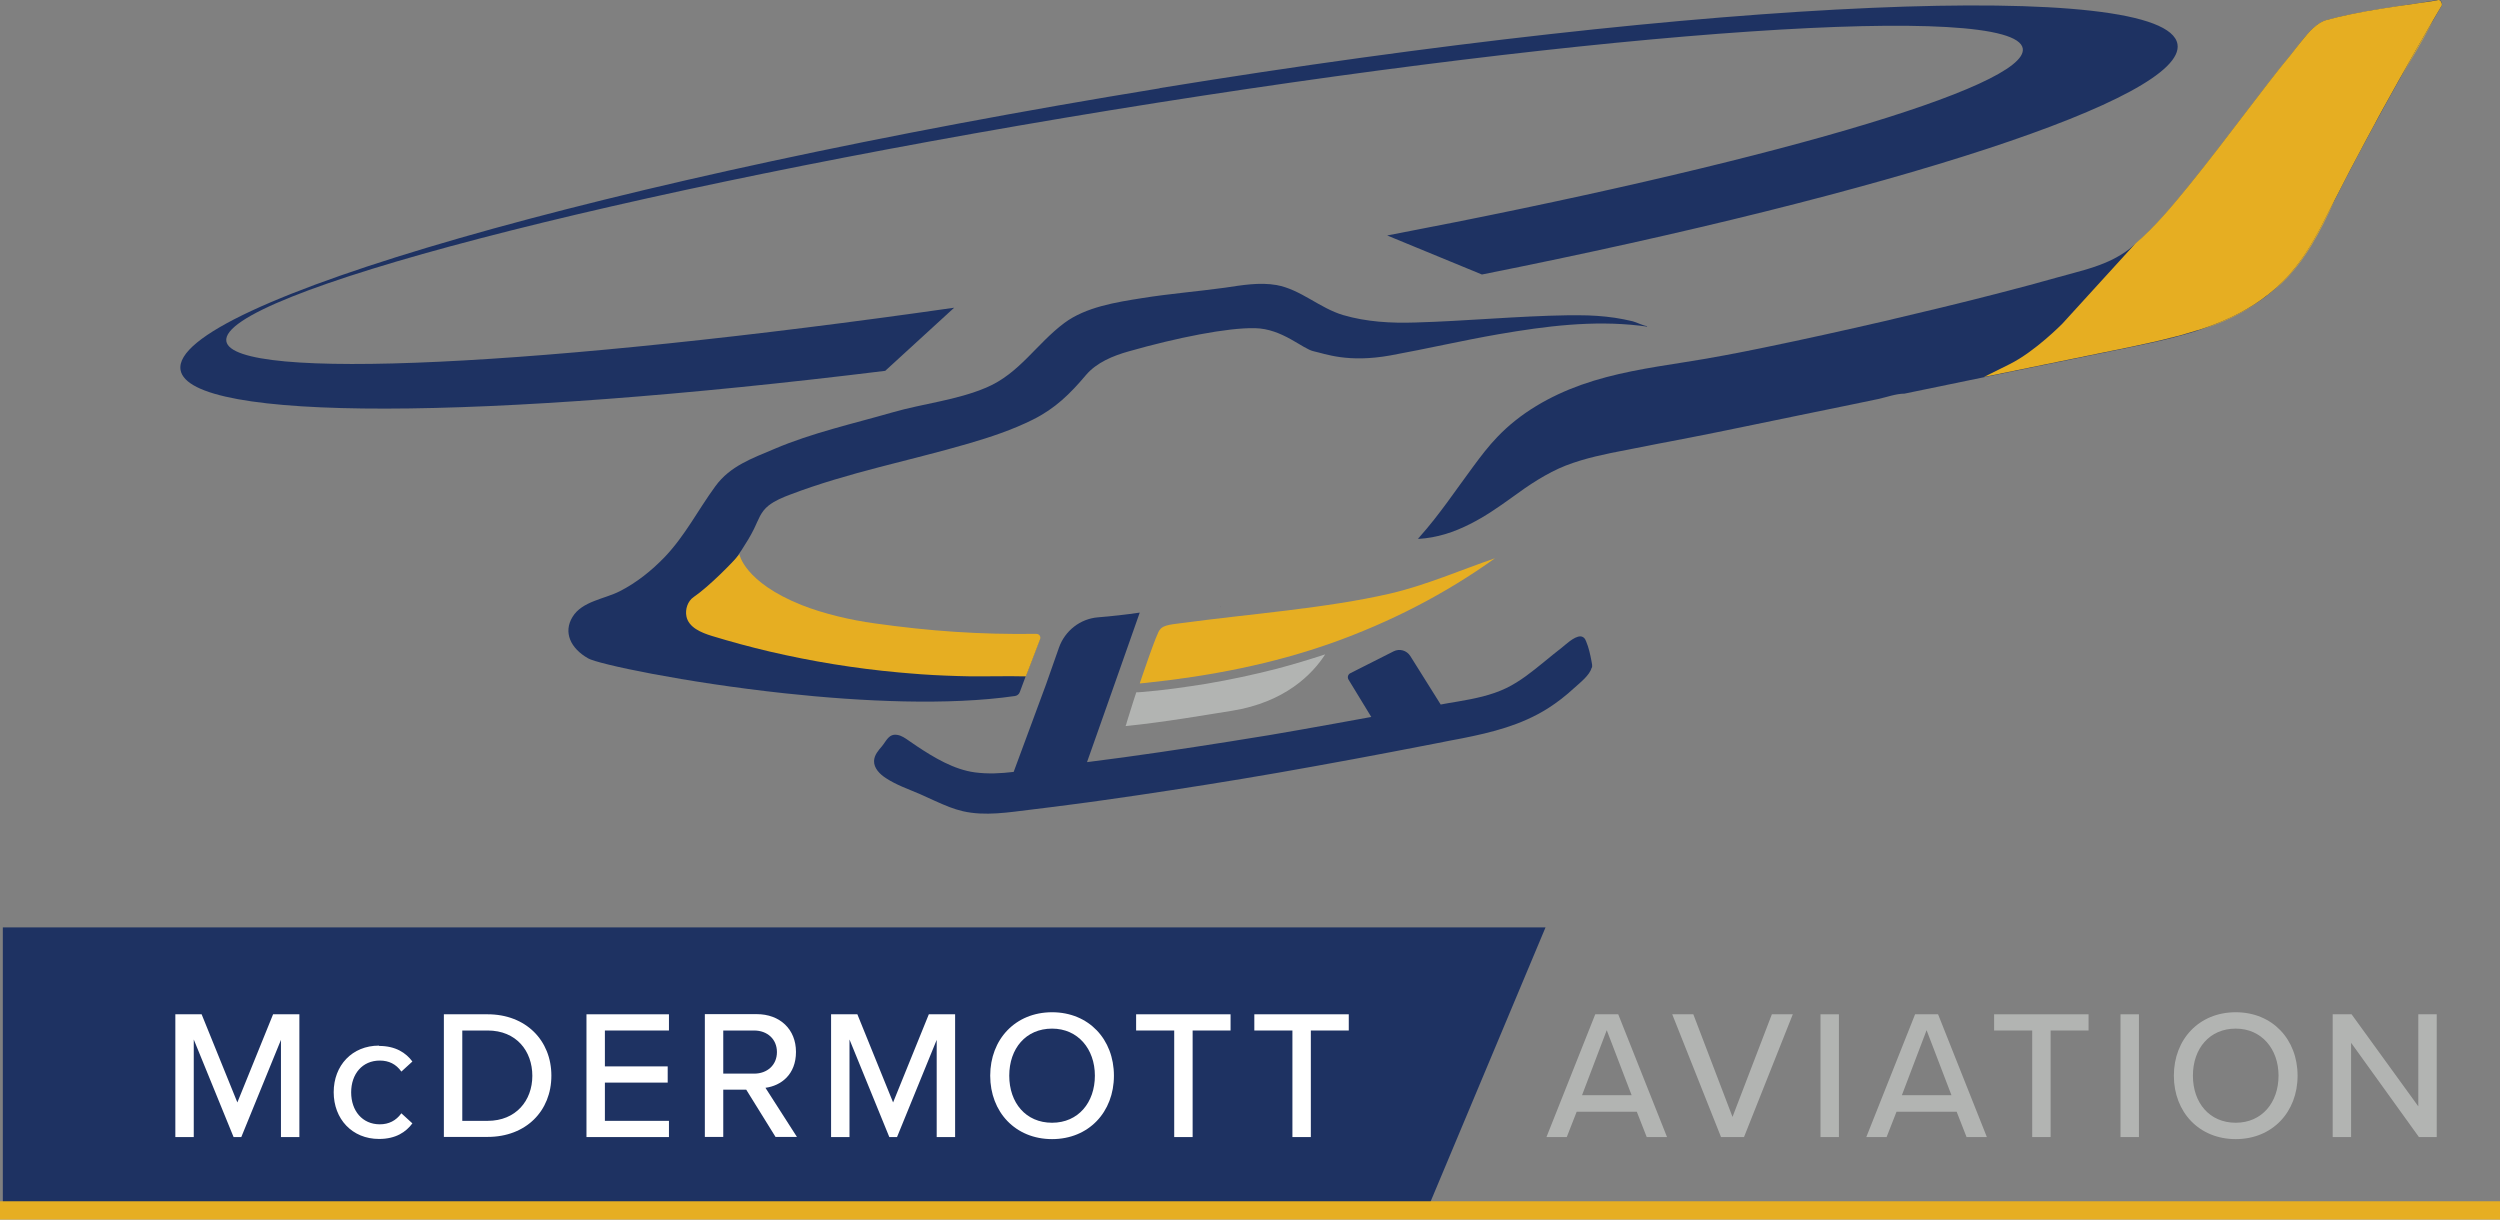 <?xml version="1.0" encoding="UTF-8"?>
<svg id="Layer_2" data-name="Layer 2" xmlns="http://www.w3.org/2000/svg" viewBox="0 0 158.83 77.48">
  <rect x="0" y="0" width="158.83" height="77.48" fill="#808080" stroke="none"/>
  <defs>
    <style>
      .cls-1 {
        fill: #e6ae22;
      }

      .cls-2 {
        fill: #1e3262;
      }

      .cls-3 {
        fill: #fff;
      }

      .cls-4 {
        fill: #878787;
      }

      .cls-5 {
        fill: #b2b4b2;
      }

      .cls-6 {
        fill: #2c2f54;
      }
    </style>
  </defs>
  <g id="Layer_1-2" data-name="Layer 1">
    <g>
      <polygon class="cls-2" points="90.51 77.24 .18 77.24 .18 58.92 98.19 58.92 90.51 77.24"/>
      <g>
        <path class="cls-3" d="M17.86,66.04l-2.53,6.2h-.49l-2.53-6.2v6.2h-1.17v-7.8h1.67l2.27,5.6,2.27-5.6h1.67v7.8h-1.17v-6.2Z"/>
        <path class="cls-3" d="M24.08,66.45c1.06,0,1.71.44,2.12.99l-.7.64c-.34-.48-.8-.7-1.37-.7-1.11,0-1.82.85-1.82,2.02s.71,2.03,1.82,2.03c.57,0,1.03-.23,1.37-.7l.7.64c-.41.55-1.05.99-2.12.99-1.71,0-2.88-1.27-2.88-2.97s1.17-2.96,2.88-2.96Z"/>
        <path class="cls-3" d="M28.2,64.44h2.78c2.43,0,4.05,1.66,4.05,3.9s-1.61,3.89-4.05,3.89h-2.78v-7.8ZM30.98,71.21c1.8,0,2.84-1.29,2.84-2.86s-1.01-2.88-2.84-2.88h-1.61v5.74h1.61Z"/>
        <path class="cls-3" d="M37.26,64.44h5.24v1.03h-4.07v2.28h3.99v1.03h-3.99v2.43h4.07v1.03h-5.24v-7.8Z"/>
        <path class="cls-3" d="M47.41,69.23h-1.46v3h-1.17v-7.8h3.29c1.48,0,2.5.96,2.5,2.4s-.95,2.15-1.94,2.28l2,3.12h-1.36l-1.86-3ZM47.91,65.47h-1.96v2.74h1.96c.84,0,1.45-.55,1.45-1.37s-.61-1.37-1.45-1.37Z"/>
        <path class="cls-3" d="M59.52,66.04l-2.53,6.2h-.49l-2.53-6.2v6.2h-1.17v-7.8h1.67l2.27,5.6,2.27-5.6h1.67v7.8h-1.17v-6.2Z"/>
        <path class="cls-3" d="M66.84,64.31c2.33,0,3.93,1.72,3.93,4.03s-1.6,4.03-3.93,4.03-3.93-1.72-3.93-4.03,1.6-4.03,3.93-4.03ZM66.84,65.35c-1.67,0-2.72,1.27-2.72,2.99s1.05,2.99,2.72,2.99,2.72-1.29,2.72-2.99-1.08-2.99-2.72-2.99Z"/>
        <path class="cls-3" d="M74.6,65.47h-2.42v-1.03h6v1.03h-2.41v6.77h-1.17v-6.77Z"/>
        <path class="cls-3" d="M82.11,65.47h-2.42v-1.03h6v1.03h-2.41v6.77h-1.17v-6.77Z"/>
      </g>
      <g>
        <path class="cls-5" d="M103.99,70.63h-3.82l-.63,1.61h-1.29l3.1-7.8h1.46l3.1,7.8h-1.29l-.63-1.61ZM100.51,69.58h3.15l-1.58-4.13-1.57,4.13Z"/>
        <path class="cls-5" d="M106.25,64.44h1.33l2.49,6.52,2.5-6.52h1.33l-3.1,7.8h-1.46l-3.1-7.8Z"/>
        <path class="cls-5" d="M115.66,64.44h1.17v7.8h-1.17v-7.8Z"/>
        <path class="cls-5" d="M124.31,70.63h-3.82l-.63,1.61h-1.29l3.1-7.8h1.46l3.1,7.8h-1.29l-.63-1.61ZM120.83,69.58h3.15l-1.58-4.13-1.57,4.13Z"/>
        <path class="cls-5" d="M129.11,65.47h-2.42v-1.03h6v1.03h-2.41v6.77h-1.17v-6.77Z"/>
        <path class="cls-5" d="M134.72,64.44h1.17v7.8h-1.17v-7.8Z"/>
        <path class="cls-5" d="M142.04,64.31c2.33,0,3.93,1.72,3.93,4.03s-1.6,4.03-3.93,4.03-3.93-1.72-3.93-4.03,1.6-4.03,3.93-4.03ZM142.04,65.35c-1.67,0-2.72,1.27-2.72,2.99s1.05,2.99,2.72,2.99,2.72-1.29,2.72-2.99-1.08-2.99-2.72-2.99Z"/>
        <path class="cls-5" d="M149.37,66.25v5.99h-1.17v-7.8h1.2l4.24,5.85v-5.85h1.17v7.8h-1.13l-4.31-5.99Z"/>
      </g>
      <rect class="cls-1" y="76.32" width="158.83" height="1.16"/>
      <path class="cls-4" d="M58.14,42.25s0,.06,0,.11c0,.09.02.17.04.25.08.34.28.67.59.84.52.29,1.19.2,1.76.17.68-.04,1.36-.08,2.04-.12,0,0,.63-1.6.63-1.6-.02.04-.52.05-.59.05-.18.02-.36.03-.55.05-.34.03-.67.06-1.01.08-.75.05-1.49.09-2.24.1-.18,0-.43-.04-.6,0-.06.02-.08.03-.08.07"/>
      <path class="cls-2" d="M73.68,5.61C38.64,11.32,10.79,19.33,11.47,23.5c.54,3.34,19.29,3.2,44.77.06l4.38-4.01c-26,3.72-45.82,4.72-46.24,2.13-.48-2.97,24.67-9.54,56.19-14.68C102.09,1.87,128.03.11,128.51,3.08c.4,2.45-16.68,7.36-40.38,11.88l6.02,2.48c26.08-5.2,44.75-11.21,44.19-14.63-.68-4.17-29.63-2.92-64.67,2.79"/>
      <path class="cls-1" d="M94.99,35.46c-3.19,2.29-6.68,4.07-10.35,5.38-3.77,1.34-7.77,2.12-11.89,2.55l-.34.03s1.11-3.33,1.28-3.41c.22-.34.9-.35,1.51-.44,4.13-.56,9.05-.92,13.12-1.86,2.28-.53,4.46-1.49,6.68-2.25"/>
      <polygon class="cls-6" points="77.51 38.55 77.51 38.54 77.51 38.55 77.51 38.55"/>
      <polygon class="cls-6" points="80.09 34.24 80.09 34.24 80.09 34.24 80.09 34.24"/>
      <polygon class="cls-6" points="77.52 38.53 77.52 38.58 77.51 38.55 77.51 38.55 77.51 38.54 77.52 38.53"/>
      <path class="cls-2" d="M101.12,42.41c-.09.47-.78,1-1.12,1.31-.52.48-1.07.91-1.67,1.29-1.68,1.06-3.54,1.52-5.45,1.9-.53.1-1.07.2-1.6.31-.93.18-1.86.36-2.8.54-1.65.32-3.31.62-4.96.92-3.07.56-6.15,1.07-9.23,1.54-1.38.21-2.76.42-4.14.61-.68.1-1.37.19-2.06.28-.87.12-1.74.22-2.61.33-1.41.17-2.89.42-4.3.1-.3-.07-.58-.16-.87-.27,0,0,0,0,0,0-.62-.24-1.23-.54-1.84-.81-.74-.32-1.51-.58-2.18-1.02-.39-.25-.77-.63-.76-1.09.01-.38.28-.68.51-.95.28-.34.43-.8.97-.71.26.04.49.2.72.36.17.12.34.24.51.35,1.1.73,2.36,1.49,3.69,1.67.82.11,1.65.07,2.47-.03l1.14-3.08.91-2.46.32-.91.51-1.45c.38-1.07,1.35-1.83,2.48-1.92.86-.07,1.77-.17,2.65-.3l-1.19,3.38-1.16,3.29-1,2.83c3.05-.38,6.09-.84,9.13-1.32.16-.03.32-.05.49-.08,1.3-.2,2.6-.42,3.89-.65,1.52-.26,3.03-.55,4.55-.82l-1.45-2.38c-.08-.14-.03-.33.12-.4l2.75-1.39c.38-.19.83-.06,1.06.3l1.93,3.08c.36-.07.72-.13,1.09-.19,1.05-.18,2.12-.39,3.09-.86.88-.43,1.64-1.05,2.39-1.66.37-.3.74-.61,1.12-.9.22-.17.78-.72,1.18-.72.08,0,.16.03.23.09.07.06.11.15.14.23.17.4.26.83.34,1.25.03.14.06.29.03.43"/>
      <path class="cls-2" d="M104.64,20.75c-.15-.02-.3-.04-.46-.06-3.01-.35-5.98.03-8.95.54-2.31.4-4.58.93-6.89,1.35-2.72.49-4.16-.11-4.87-.26-.72-.15-2-1.44-3.74-1.47-1.74-.04-4.95.6-8.01,1.47-1,.28-2.05.71-2.73,1.51-1,1.19-1.96,2.13-3.37,2.83-1.3.65-2.69,1.11-4.09,1.52-3.77,1.1-7.65,1.84-11.32,3.24-.48.18-.97.38-1.38.7-.51.4-.65.92-.92,1.47-.23.47-.51.92-.79,1.35-.06.08-.11.17-.17.25-.01.02-.03.04-.04.07,0,0,0,0,0,0-.61.89-1.33,1.77-2.25,2.35-1.89,1.2-.47,2.16-.47,2.16,7.71,2.01,19.39.84,21.6.6.17-.02.3.15.24.3l-.73,1.94-.08.2-.05.14-.38,1.02c-.05.14-.17.23-.31.25-4.22.61-9.68.36-14.6-.17-6.4-.69-11.88-1.86-12.51-2.22-1.13-.64-1.59-1.66-1-2.63.61-1.01,2.04-1.14,3.01-1.64,1.06-.54,2.01-1.3,2.84-2.16,1.31-1.37,2.13-3.01,3.23-4.51.94-1.29,2.34-1.77,3.75-2.37,2.39-1.02,5-1.6,7.5-2.32,1.98-.57,4.07-.77,5.97-1.58,2.1-.89,3.18-2.78,4.95-4.1,1.37-1.02,3.3-1.32,4.94-1.58,1.74-.28,3.5-.42,5.25-.66,1.08-.16,2.2-.36,3.29-.17,1.54.28,2.74,1.47,4.24,1.91,1.47.43,3.03.52,4.56.47,3.25-.09,6.47-.41,9.72-.46.23,0,.47,0,.7,0,.76,0,1.53.05,2.28.16.38.06.75.13,1.12.22.3.08.63.27.92.31"/>
      <path class="cls-2" d="M155.11.38c-2.36,4.05-4.75,8.32-6.87,12.5-.8,1.58-1.52,3.1-2.69,4.45-2.59,3-6.39,3.95-10.1,4.71-1.35.28-2.7.55-4.05.83-3.47.71-6.94,1.42-10.41,2.14-.53,0-1.15.23-1.66.34-.58.12-1.15.24-1.73.36-1.15.24-2.31.47-3.46.71-2.26.46-4.5.94-6.76,1.38-1.36.26-2.72.52-4.07.79-1.3.25-2.6.51-3.84.99-1.21.48-2.33,1.23-3.38,2-.87.63-1.75,1.24-2.69,1.71-1.02.52-2.1.88-3.3.95.02-.03.05-.08.1-.14,1.25-1.4,2.27-2.94,3.39-4.45.48-.65.97-1.3,1.54-1.89,1.46-1.53,3.34-2.6,5.33-3.31,2.08-.74,4.28-1.08,6.45-1.42,1.75-.27,3.48-.6,5.22-.96,2.53-.52,5.04-1.08,7.56-1.66,2.47-.58,4.94-1.17,7.4-1.81,1.24-.32,2.48-.65,3.71-1,1.14-.32,2.33-.58,3.4-1.11.38-.19.74-.41,1.08-.67,1.44-1.15,2.63-2.59,3.78-4.01,1.27-1.55,2.47-3.16,3.69-4.75.92-1.21,1.84-2.41,2.8-3.58.03-.04.07-.08.1-.13.18-.22.37-.47.57-.73.47-.59.99-1.18,1.59-1.34.47-.13.94-.24,1.42-.34.1-.02.2-.04.29-.06,1.38-.28,2.79-.47,4.19-.69.34-.05.88-.14,1.22-.2.15-.02.27.26.2.37"/>
      <path class="cls-2" d="M90.07,34.24s.09-.1.13-.15c-.04.06-.08.11-.1.14-.01,0-.02,0-.03,0"/>
      <path class="cls-1" d="M66.08,40.61l-.77,2.02-.08.2-.05.14s-.13,0-.17,0c-.75-.02-1.97,0-2.72,0-.49,0-.97,0-1.45-.02-1.02-.03-2.04-.08-3.05-.17-.23-.02-.47-.04-.7-.06h0c-2.76-.25-5.51-.7-8.21-1.33-1.23-.29-2.45-.62-3.66-.99-.68-.21-1.47-.54-1.61-1.24-.09-.45.08-.97.46-1.23,1.01-.69,2.55-2.28,2.86-2.66,0,0,0,0,0,0,.03-.04.04-.06.04-.07,0,0,.3,1.78,3.96,3.24,1.38.55,3.14.96,4.61,1.16,3.55.5,6.69.72,10.31.67.17,0,.29.17.23.33"/>
      <path class="cls-5" d="M84.2,41.56c-.81,1.27-2.56,3.06-5.95,3.6-1.65.26-4.2.71-6.74.97,0-.02.01-.03.02-.05.02-.06.04-.11.05-.17.03-.09.06-.18.08-.26.03-.11.07-.22.1-.32.04-.12.08-.24.11-.35.04-.12.07-.23.11-.35.03-.1.07-.21.1-.31.03-.08.05-.16.08-.24,0-.03.02-.06.03-.09,0-.01.02-.01.03-.01.09,0,.17,0,.26-.01,1.45-.11,2.91-.33,4.17-.53,1.48-.25,2.97-.57,4.42-.94,1.07-.28,2.12-.6,3.13-.93"/>
      <path class="cls-1" d="M148.31,12.76c-.9,1.94-1.86,3.83-3.4,5.28-.28.26-.57.5-.87.73.54-.42,1.04-.89,1.51-1.43,1.17-1.36,1.89-2.88,2.69-4.45.02-.04.04-.08.06-.12"/>
      <path class="cls-1" d="M154.58,1.3c-.04.09-.09.18-.14.27-.61,1.15-1.28,2.27-1.95,3.39.69-1.23,1.39-2.46,2.09-3.66"/>
      <path class="cls-2" d="M138.07,21.45c-.07.02-.14.04-.21.05h0c.06-.02.13-.03.2-.05"/>
      <polygon class="cls-2" points="137.85 21.51 137.85 21.5 137.85 21.5 137.85 21.51"/>
      <path class="cls-2" d="M138.52,21.33c.39-.11.79-.23,1.17-.35-.38.13-.77.24-1.17.35"/>
      <path class="cls-1" d="M139.71,20.97c1.42-.47,2.78-1.08,3.99-1.94-1.24.9-2.52,1.5-3.99,1.94"/>
      <path class="cls-1" d="M154,.15s.04,0,.06,0c-.05,0-.1.02-.14.02.03,0,.05,0,.08-.01"/>
      <path class="cls-1" d="M155.11.38c-.18.31-.36.61-.54.92-.7,1.21-1.4,2.43-2.09,3.66-.18.32-.36.65-.54.97-.18.32-.36.65-.54.97-.18.33-.36.65-.53.98-.18.33-.35.65-.53.98-.18.33-.35.65-.52.98-.17.32-.34.64-.51.96-.34.66-.68,1.31-1.01,1.96-.02.04-.04.08-.06.12-.8,1.58-1.52,3.1-2.69,4.45-.13.16-.27.31-.41.45-.04.05-.09.09-.13.13-.08.08-.16.15-.24.23-.08.08-.16.15-.25.22-.09.08-.18.16-.27.23-.07.06-.14.12-.21.17,0,0-.01,0-.02.01-.04.03-.08.06-.12.09-.07.05-.14.11-.21.16-1.21.87-2.57,1.48-3.99,1.94,0,0-.02,0-.03,0-.38.12-.78.24-1.17.35-.07.02-.13.04-.2.05-.06.02-.13.03-.19.05-.02,0-.04.01-.06.02-.08.02-.14.03-.2.04h0s-.01.01-.01.01c-.79.2-1.59.37-2.38.54-1.35.28-2.7.55-4.05.83-1.79.37-3.58.73-5.37,1.1h0s.2-.1,1.63-.81c1.63-.81,3.36-2.58,3.36-2.58l4.63-5.08c1.27-1.09,2.35-2.4,3.4-3.69,1.26-1.55,2.47-3.15,3.69-4.75.92-1.2,1.83-2.41,2.8-3.58.03-.04.07-.08.1-.13.18-.22.37-.47.57-.72.47-.59.99-1.18,1.59-1.34.47-.13.94-.24,1.42-.34.1-.02.2-.04.29-.06,1.12-.23,2.25-.4,3.38-.56,0,0,.02,0,.03,0,.26-.04.52-.08.78-.12.04,0,.09-.01.14-.02.03,0,.05,0,.08-.01.05,0,.1-.01.14-.02.03,0,.05,0,.08-.01.11-.02.22-.03.33-.05.08-.01.16-.03.23-.04.04,0,.07-.01.11-.02.03,0,.07-.01.1-.02.15-.02.27.26.2.38"/>
    </g>
  </g>
</svg>